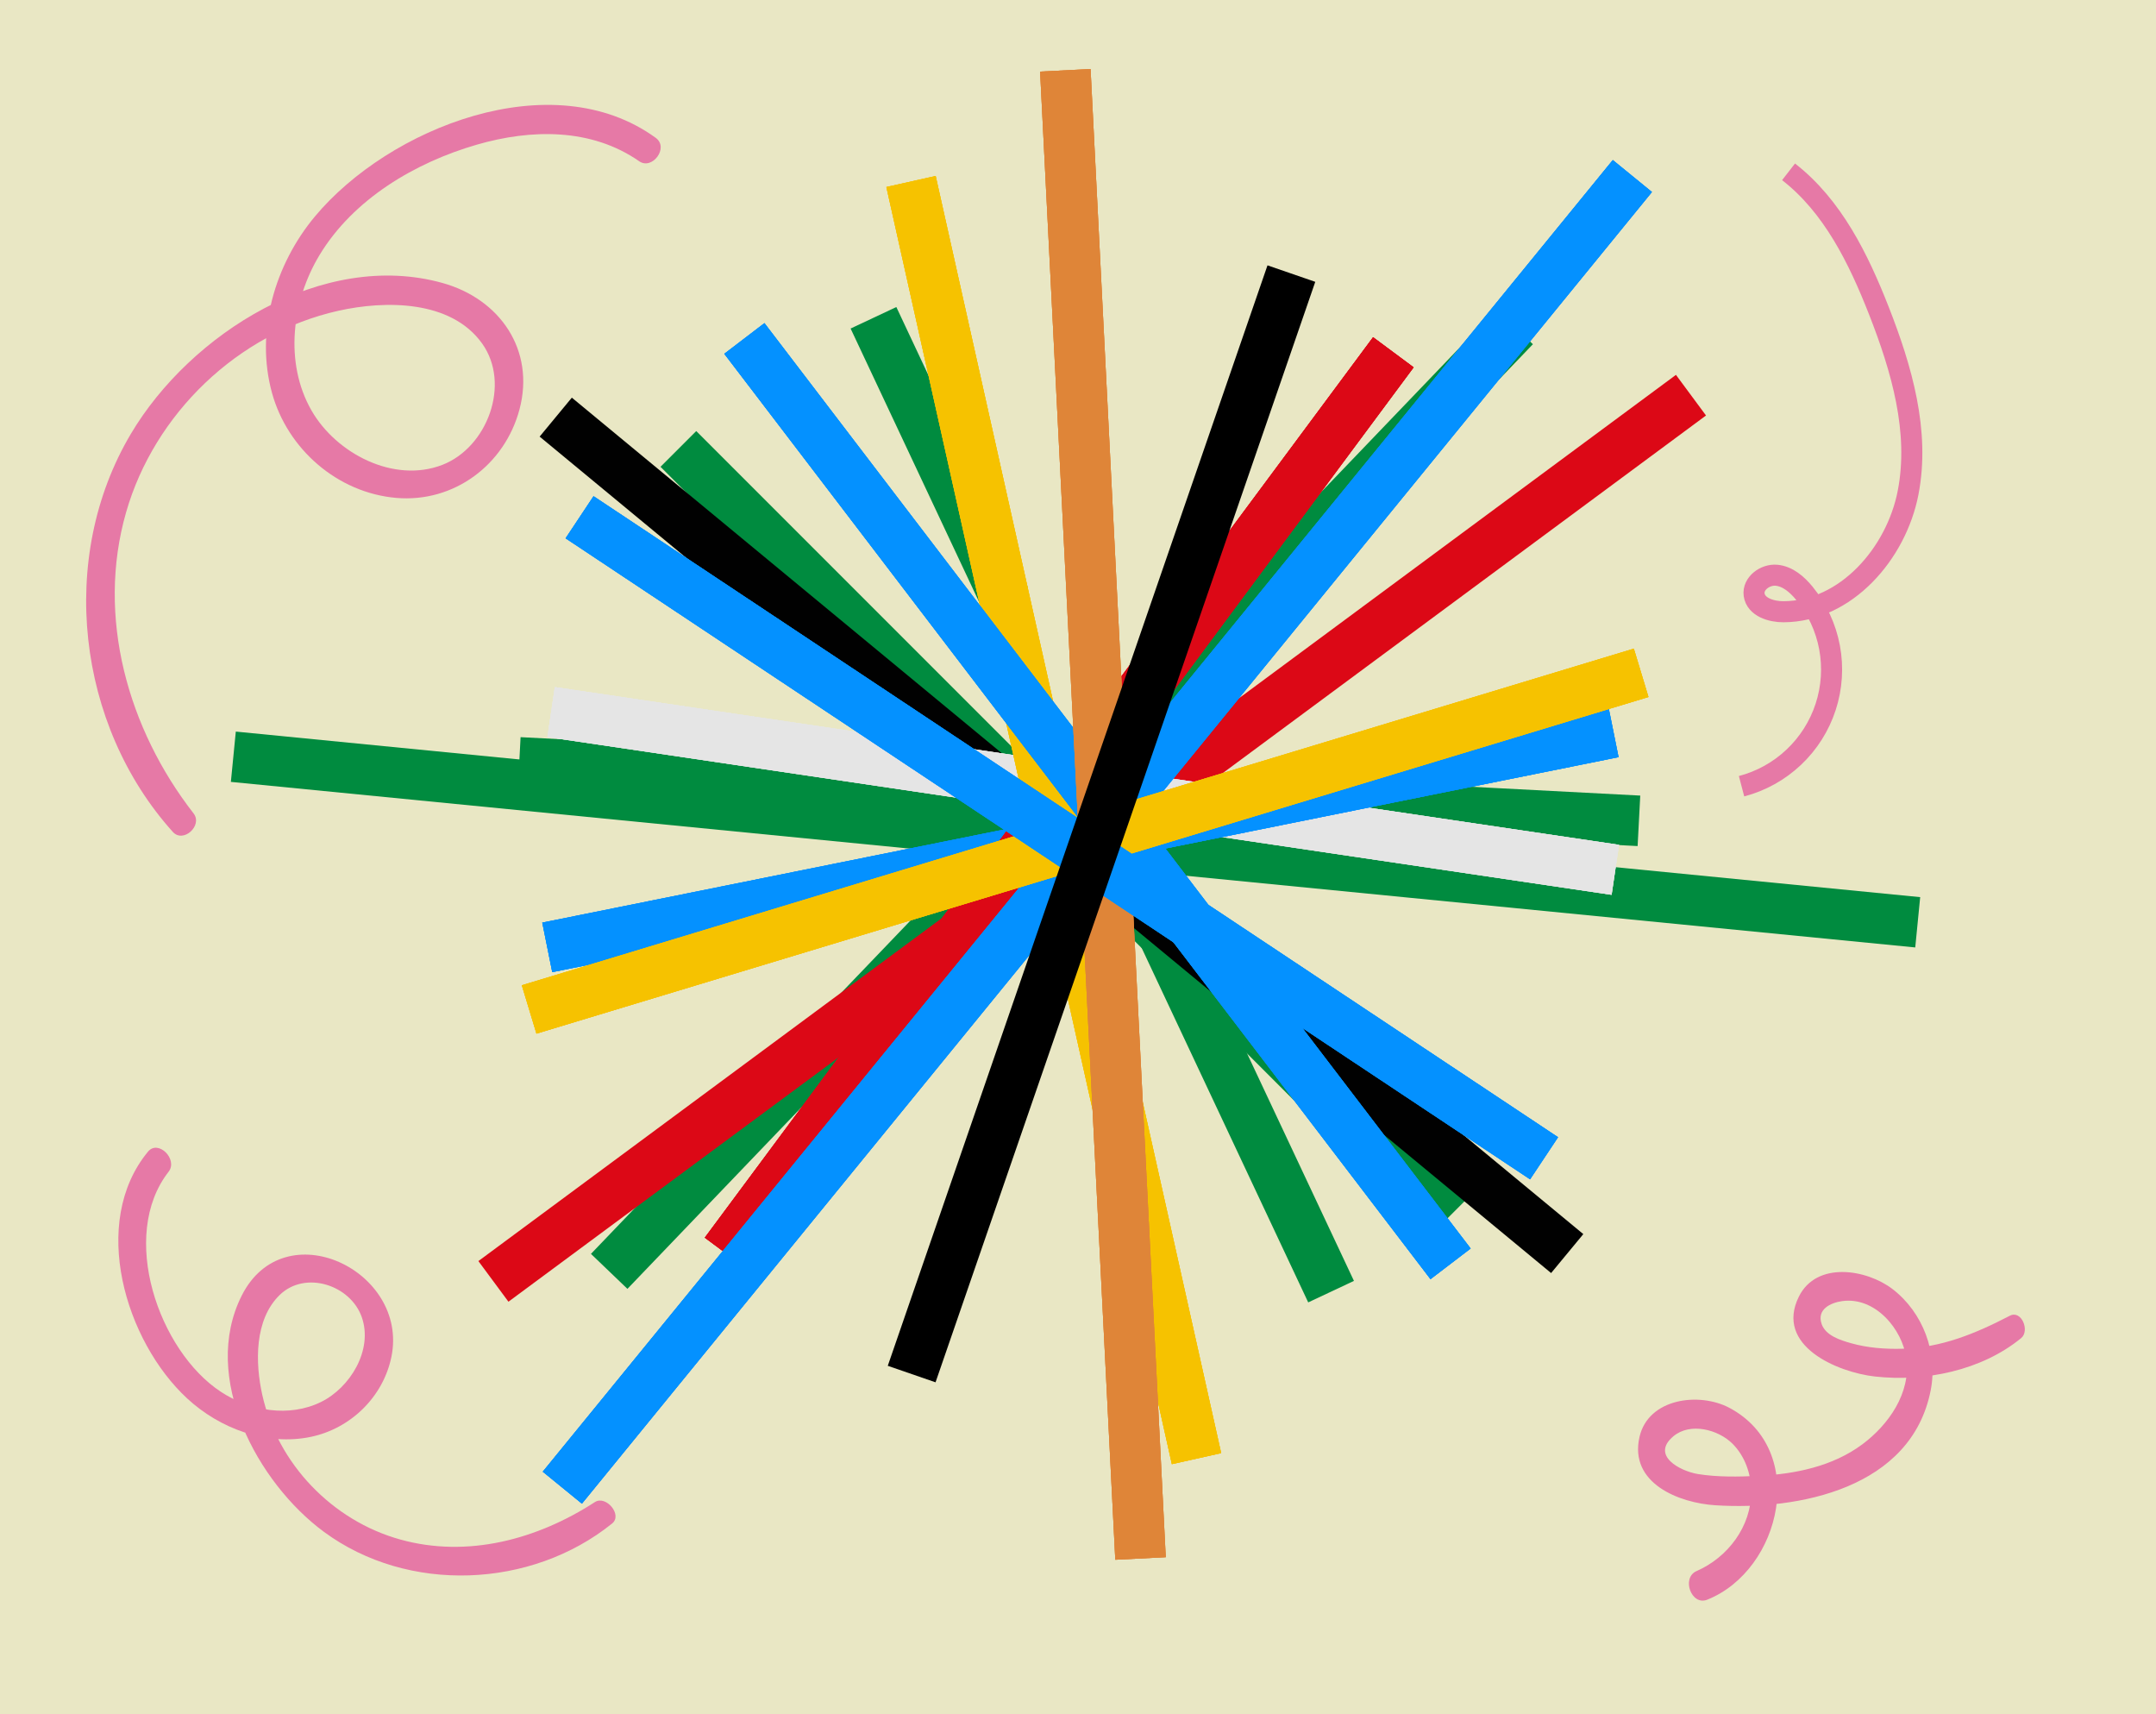 <?xml version="1.0" encoding="UTF-8"?> <svg xmlns="http://www.w3.org/2000/svg" width="512" height="407" viewBox="0 0 512 407" fill="none"><g clip-path="url(#clip0)"><rect width="512" height="407" fill="#E9E7C4"></rect><line x1="207.43" y1="75.448" x2="316.101" y2="306.662" stroke="#008B3F" stroke-width="12"></line><line x1="343.757" y1="289.243" x2="161.098" y2="106.584" stroke="#008B3F" stroke-width="12"></line><line x1="123.313" y1="181.008" x2="389.209" y2="194.881" stroke="#008B3F" stroke-width="12"></line><line x1="144.669" y1="301.848" x2="359.698" y2="77.57" stroke="#008B3F" stroke-width="12"></line><line x1="401.569" y1="93.823" x2="117.175" y2="304.228" stroke="#DC0816" stroke-width="12"></line><line x1="455.413" y1="218.971" x2="55.413" y2="179.665" stroke="#008B3F" stroke-width="12"></line><line x1="372.177" y1="297.624" x2="131.974" y2="99.035" stroke="#010101" stroke-width="12"></line><line x1="250" y1="331" x2="250" y2="56" stroke="#E9E7C4" stroke-width="12"></line><line x1="130.879" y1="169.065" x2="383.598" y2="206.513" stroke="#E5E5E5" stroke-width="12"></line><line x1="130.879" y1="169.065" x2="383.598" y2="206.513" stroke="#E5E5E5" stroke-width="12"></line><line x1="130.879" y1="169.065" x2="383.598" y2="206.513" stroke="#E5E5E5" stroke-width="12"></line><line x1="383.186" y1="173.882" x2="129.961" y2="224.93" stroke="#0491FF" stroke-width="12"></line><line x1="383.186" y1="173.882" x2="129.961" y2="224.93" stroke="#0491FF" stroke-width="12"></line><line x1="383.186" y1="173.882" x2="129.961" y2="224.93" stroke="#0491FF" stroke-width="12"></line><line x1="172.182" y1="297.424" x2="330.891" y2="83.637" stroke="#DC0816" stroke-width="12"></line><line x1="172.182" y1="297.424" x2="330.891" y2="83.637" stroke="#DC0816" stroke-width="12"></line><line x1="172.182" y1="297.424" x2="330.891" y2="83.637" stroke="#DC0816" stroke-width="12"></line><line x1="284.145" y1="346.309" x2="216.347" y2="43.091" stroke="#F6C200" stroke-width="12"></line><line x1="284.145" y1="346.309" x2="216.347" y2="43.091" stroke="#F6C200" stroke-width="12"></line><line x1="284.145" y1="346.309" x2="216.347" y2="43.091" stroke="#F6C200" stroke-width="12"></line><line x1="176.769" y1="80.359" x2="344.478" y2="300.059" stroke="#0491FF" stroke-width="12"></line><line x1="176.769" y1="80.359" x2="344.478" y2="300.059" stroke="#0491FF" stroke-width="12"></line><line x1="176.769" y1="80.359" x2="344.478" y2="300.059" stroke="#0491FF" stroke-width="12"></line><line x1="252.992" y1="16.697" x2="270.848" y2="370.011" stroke="#DF8538" stroke-width="12"></line><line x1="252.992" y1="16.697" x2="270.848" y2="370.011" stroke="#DF8538" stroke-width="12"></line><line x1="252.992" y1="16.697" x2="270.848" y2="370.011" stroke="#DF8538" stroke-width="12"></line><line x1="387.649" y1="41.793" x2="133.54" y2="353.2" stroke="#0491FF" stroke-width="12"></line><line x1="387.649" y1="41.793" x2="133.54" y2="353.2" stroke="#0491FF" stroke-width="12"></line><line x1="387.649" y1="41.793" x2="133.54" y2="353.2" stroke="#0491FF" stroke-width="12"></line><line x1="389.738" y1="159.743" x2="125.656" y2="239.665" stroke="#F6C200" stroke-width="12"></line><line x1="389.738" y1="159.743" x2="125.656" y2="239.665" stroke="#F6C200" stroke-width="12"></line><line x1="389.738" y1="159.743" x2="125.656" y2="239.665" stroke="#F6C200" stroke-width="12"></line><line x1="366.679" y1="274.997" x2="137.632" y2="122.805" stroke="#0491FF" stroke-width="12"></line><line x1="366.679" y1="274.997" x2="137.632" y2="122.805" stroke="#0491FF" stroke-width="12"></line><line x1="366.679" y1="274.997" x2="137.632" y2="122.805" stroke="#0491FF" stroke-width="12"></line><line x1="306.672" y1="64.957" x2="216.498" y2="326.229" stroke="black" stroke-width="12"></line><path d="M424.739 40.795C435.242 48.949 441.355 61.44 446.202 73.793C451.596 87.544 455.939 102.442 453.133 116.948C450.327 131.455 438.344 145.175 423.555 145.24C420.6 145.26 416.977 144.113 416.569 141.2C416.2 138.53 419.191 136.321 421.878 136.574C424.565 136.828 426.787 138.773 428.498 140.859C431.533 144.568 433.587 148.981 434.47 153.691C435.354 158.402 435.038 163.26 433.553 167.82C432.068 172.379 429.461 176.494 425.97 179.786C422.48 183.079 418.219 185.443 413.578 186.662" stroke="#E679A6" stroke-width="5" stroke-miterlimit="10"></path><path d="M35.145 273.426C21.265 290.25 29.767 318.442 44.451 332.021C52.195 339.185 63.328 343.352 73.868 341.128C83.333 339.13 91.056 331.589 92.971 322.039C97.049 301.675 67.524 287.452 57.394 307.621C47.628 327.058 61.149 352.054 76.922 363.688C96.908 378.43 126.176 377.163 145.358 361.714C147.917 359.656 143.89 354.915 141.259 356.631C127.62 365.471 111.065 369.966 95.037 365.506C78.924 361.03 65.924 347.536 62.283 331.156C60.595 323.556 60.381 313.323 66.422 307.451C72.496 301.553 83.283 305.076 85.935 312.777C88.608 320.524 83.167 329.45 76.228 332.86C68.623 336.592 59.369 334.98 52.473 330.455C37.679 320.748 28.193 293.38 40.03 278.207C42.336 275.253 37.572 270.47 35.145 273.426Z" fill="#E679A6"></path><path d="M477.291 312.38C469.101 316.63 461.091 319.96 451.711 320.22C447.641 320.33 443.461 320.01 439.531 318.89C437.071 318.19 433.561 317.11 432.601 314.36C431.371 310.84 434.761 309.29 437.461 308.91C445.261 307.82 451.761 315.48 452.721 322.58C453.821 330.72 448.481 338.29 442.251 342.92C435.161 348.19 426.201 349.99 417.551 350.4C412.861 350.62 407.881 350.72 403.231 349.97C399.011 349.28 391.931 345.57 397.391 341C401.401 337.64 408.001 339.4 411.371 342.71C414.361 345.65 415.861 349.93 415.881 354.08C415.901 362.41 410.331 369.75 402.901 373C399.211 374.61 401.661 381.31 405.431 379.8C423.091 372.72 429.541 344.3 410.711 334.26C403.541 330.44 391.441 331.96 389.341 341.17C386.831 352.16 398.711 356.83 407.351 357.38C427.251 358.65 453.921 353.34 458.491 330.11C460.251 321.19 456.671 311.61 449.441 306.06C443.261 301.31 431.381 299.39 427.191 307.84C421.381 319.57 436.451 325.82 445.241 326.81C457.121 328.14 470.591 325.4 479.991 317.68C482.081 315.94 480.061 310.95 477.291 312.38Z" fill="#E679A6"></path><path d="M155.722 32.727C131.112 14.86 92.327 30.369 74.79 51.388C65.27 62.79 60.586 78.705 64.586 93.261C68.265 106.642 80.161 117.01 94.107 118.213C107.798 119.398 119.872 110.367 123.373 97.183C127.102 83.104 118.734 70.995 105.098 67.189C76.703 59.264 45.196 79.241 31.092 102.984C13.59 132.434 18.237 172.178 41.042 197.513C43.525 200.277 48.214 195.995 45.962 193.109C30.398 173.105 22.817 146.483 29.944 121.636C36.658 98.228 56.47 79.141 80.296 73.797C91.444 71.297 107.097 71.184 114.494 81.558C121.356 91.174 115.736 106.211 105.064 110.362C93.524 114.843 79.8 107.643 73.965 97.44C67.48 86.107 69.31 71.431 75.872 60.569C83.916 47.244 98.596 38.585 113.24 34.346C126.128 30.614 140.438 30.363 151.819 38.301C154.885 40.416 158.938 35.063 155.722 32.727Z" fill="#E679A6"></path></g><defs><clipPath id="clip0"><rect width="512" height="407" fill="white"></rect></clipPath></defs></svg> 